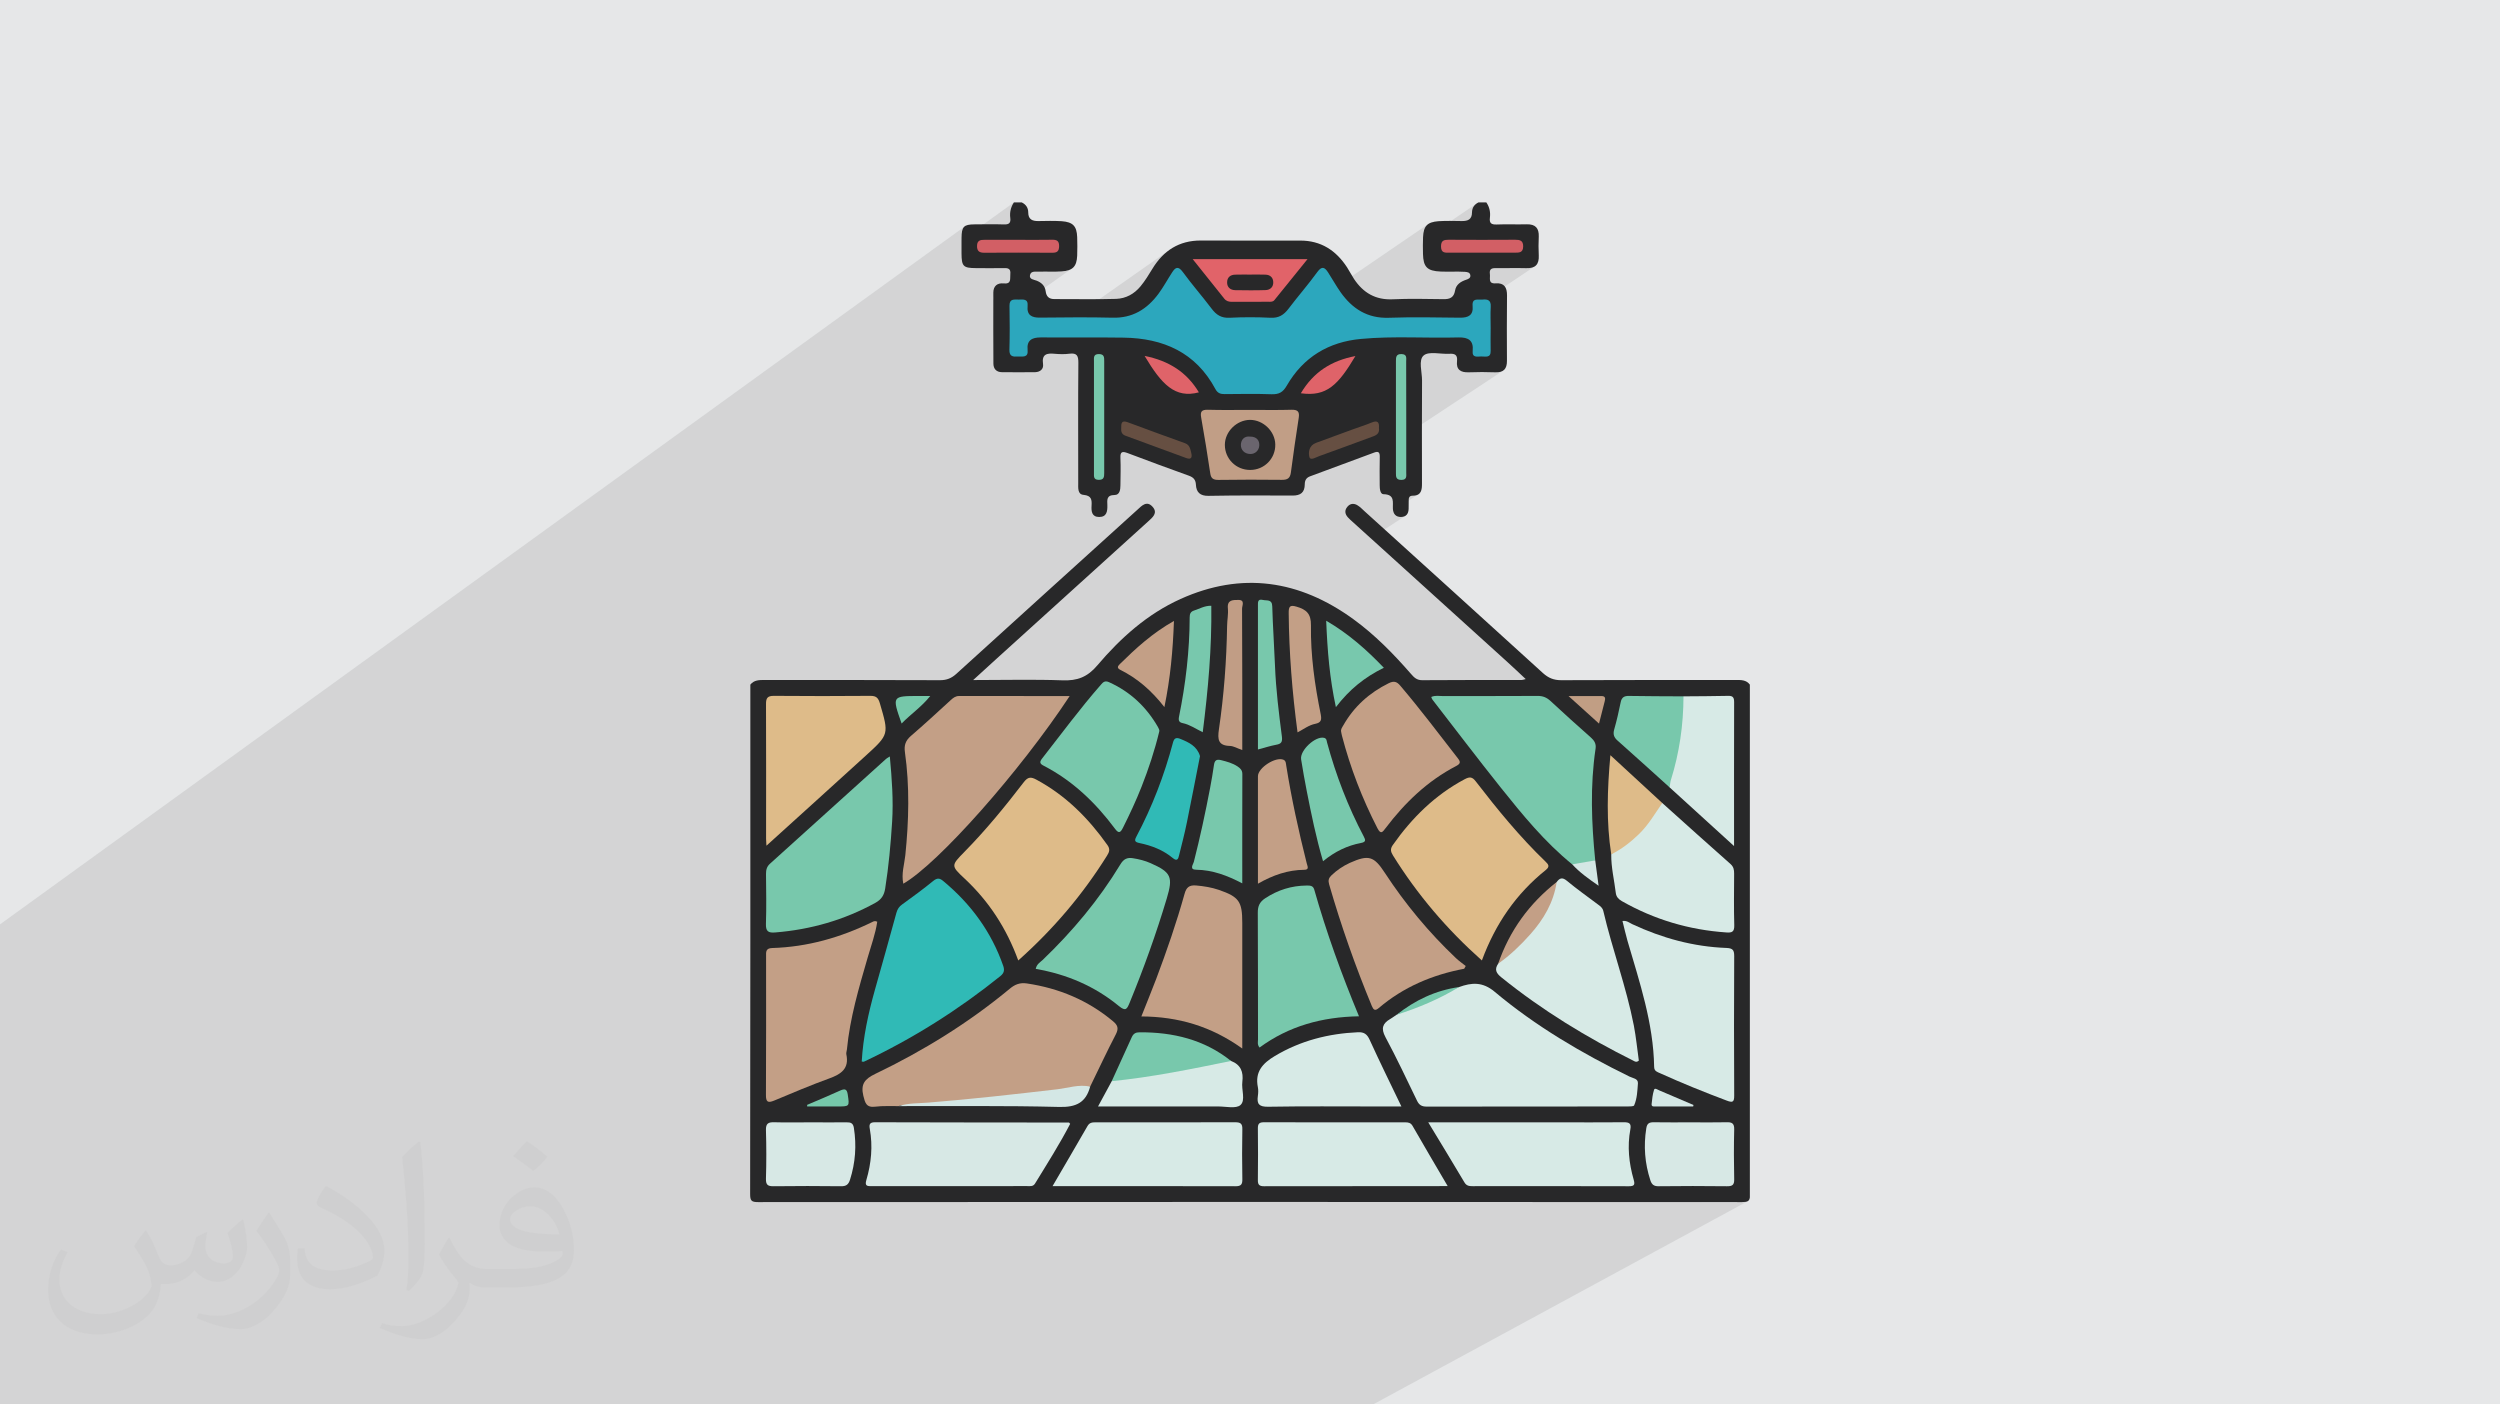 <?xml version="1.0" encoding="UTF-8"?>
<!DOCTYPE svg PUBLIC "-//W3C//DTD SVG 1.1//EN" "http://www.w3.org/Graphics/SVG/1.1/DTD/svg11.dtd">
<!-- Creator: CorelDRAW 2017 -->
<svg xmlns="http://www.w3.org/2000/svg" xml:space="preserve" width="356px" height="200px" version="1.1" style="shape-rendering:geometricPrecision; text-rendering:geometricPrecision; image-rendering:optimizeQuality; fill-rule:evenodd; clip-rule:evenodd"
viewBox="0 0 356000 200000"
 xmlns:xlink="http://www.w3.org/1999/xlink"
 enable-background="new 0 0 481.984 481.984">
 <defs>
  <style type="text/css">
   <![CDATA[
    .fil0 {fill:#E6E7E8}
    .fil18 {fill:#E16369;fill-rule:nonzero}
    .fil21 {fill:#DF6369;fill-rule:nonzero}
    .fil7 {fill:#DEBB89;fill-rule:nonzero}
    .fil19 {fill:#D25F65;fill-rule:nonzero}
    .fil4 {fill:#D7EAE6;fill-rule:nonzero}
    .fil9 {fill:#D7E8E5;fill-rule:nonzero}
    .fil12 {fill:#D4E7E5;fill-rule:nonzero}
    .fil5 {fill:#C39F86;fill-rule:nonzero}
    .fil17 {fill:#C19E86;fill-rule:nonzero}
    .fil14 {fill:#C19E84;fill-rule:nonzero}
    .fil11 {fill:#C19D85;fill-rule:nonzero}
    .fil20 {fill:#664F42;fill-rule:nonzero}
    .fil10 {fill:#78C8AD;fill-rule:nonzero}
    .fil6 {fill:#78C8AC;fill-rule:nonzero}
    .fil15 {fill:#76C8AC;fill-rule:nonzero}
    .fil13 {fill:#76C8AA;fill-rule:nonzero}
    .fil22 {fill:#6A656E;fill-rule:nonzero}
    .fil8 {fill:#30BAB6;fill-rule:nonzero}
    .fil3 {fill:#282829;fill-rule:nonzero}
    .fil16 {fill:#2CA7BD;fill-rule:nonzero}
    .fil2 {fill:#373435;fill-opacity:0.031}
    .fil1 {fill:#373435;fill-opacity:0.102}
   ]]>
  </style>
 </defs>
 <g id="Layer_x0020_1">
  <polygon class="fil0" points="0,0 356000,0 356000,200000 0,200000 "/>
  <polygon class="fil1" points="0,180920 0,180720 0,180640 0,180530 0,180400 0,180190 0,180110 0,179500 0,179480 0,179480 0,179380 0,179310 0,179130 0,179100 0,178970 0,178870 0,178670 0,178560 0,178470 0,177870 0,177720 0,177450 0,177340 0,177230 0,177140 0,177130 0,175140 0,175040 0,174760 0,174720 0,174270 0,174190 0,173980 0,173940 0,173840 0,173700 0,173630 0,173500 0,173220 0,173120 0,172910 0,172240 0,172190 0,171890 0,171740 0,170780 0,170480 0,170400 0,169920 0,169720 0,169470 0,169100 0,168380 0,167330 0,167330 0,167310 0,165720 0,165590 0,165370 0,165120 0,163240 0,163140 0,162870 0,161250 0,160740 0,160490 0,159160 0,158960 0,158490 0,157410 0,156590 0,156260 0,156180 0,155920 0,155840 0,155540 0,155340 0,155230 0,154670 0,154630 0,154420 0,153280 0,153080 0,153060 0,152510 0,152470 0,151550 0,151250 0,149610 0,147080 0,146330 0,145790 0,145510 0,144980 0,143860 0,143300 0,142960 0,142520 0,142450 0,142400 0,141750 0,141620 0,141030 0,140250 0,138120 0,137820 0,135210 0,135080 0,134720 0,134690 0,134650 0,133060 0,132740 0,131630 137280,32320 137110,32560 137000,32890 136940,33320 136920,33850 136920,34120 136920,34210 144380,28820 144220,29080 144090,29340 143990,29610 143910,29880 143860,30160 143830,30440 143840,30730 143860,31030 143880,31280 143860,31490 143800,31650 143710,31780 140420,34150 140830,34150 141430,34150 142040,34150 142640,34150 143250,34150 143860,34150 144460,34150 145070,34150 145660,34150 146250,34150 146830,34150 147420,34150 148010,34150 148600,34150 149190,34150 149780,34140 150010,34140 150210,34170 150390,34210 150540,34290 150660,34400 150750,34560 150800,34770 150820,35040 150800,35290 150760,35490 150690,35660 150590,35790 141450,42290 141450,42690 146870,38830 147020,38750 147200,38700 147390,38680 147590,38690 147780,38690 147970,38690 148370,38680 148770,38680 149170,38680 149570,38680 149970,38690 150370,38680 150770,38670 151170,38650 151720,38590 152180,38470 152550,38300 146150,42830 146260,42970 146330,43220 146330,43570 146320,44010 146380,44380 146510,44670 146710,44890 146980,45060 147300,45160 147670,45220 148100,45230 149380,45220 150670,45210 151950,45200 152860,45190 166160,35850 165420,36540 164740,37330 164120,38240 163920,38560 163720,38890 163520,39210 163310,39530 163100,39850 162880,40160 162650,40470 162410,40770 162060,41150 161680,41500 161290,41800 156420,45200 157090,45210 157400,45220 167410,38220 167590,38150 167770,38160 167920,38230 169840,36900 170880,36900 171910,36900 172940,36900 173960,36900 174980,36900 176000,36900 177010,36900 178020,36900 179030,36900 180040,36900 181060,36900 182070,36900 183090,36900 184120,36900 185150,36900 186190,36900 185570,37670 184960,38420 184360,39160 183780,39890 183190,40610 182620,41330 182050,42030 181470,42740 181390,42820 188040,38260 188240,38160 188430,38150 188600,38220 188770,38350 188940,38540 189110,38780 189340,39130 189550,39480 189770,39840 189990,40200 190200,40550 190360,40800 203460,31850 203160,32090 202940,32390 202780,32770 202680,33220 202640,33770 202630,34060 202620,34190 210330,28940 210140,29080 209980,29230 209850,29400 209740,29590 209670,29790 209620,30010 209610,30250 209580,30590 209500,30860 209380,31080 209210,31240 202620,35720 202620,35830 202630,36130 202640,36240 205500,34290 205660,34210 205850,34170 206070,34150 206320,34140 207500,34150 208670,34150 209850,34150 211030,34160 212210,34150 213380,34150 214560,34150 215740,34140 215990,34150 216210,34170 216410,34210 216580,34290 216720,34410 216820,34580 216880,34810 216900,35100 216870,35400 216790,35620 216670,35780 213100,38180 213160,38180 213680,38180 214200,38180 214720,38180 215240,38180 215760,38170 216290,38170 216810,38180 217330,38190 217790,38180 218180,38110 218490,37970 211500,42650 211610,42660 211820,42710 212000,42790 212130,42930 212230,43120 212280,43370 212280,43690 212260,44070 212250,44450 212250,44830 212250,45210 212250,45590 212260,45980 212260,46360 212260,46740 212260,47140 212260,47540 212260,47940 212260,48340 212250,48740 212260,49140 212260,49540 212270,49940 212250,50290 212160,50530 212010,50680 208530,52980 208750,53010 209160,53020 209630,53000 210090,52990 210560,52980 211030,52980 211500,52980 211970,52990 212440,53000 212910,53020 213320,53010 213680,52950 213970,52830 200250,61870 200250,62350 200250,63340 200250,64330 200250,65320 200250,66300 200250,67290 200250,67480 200250,67660 200240,67830 200210,67990 200140,68130 200010,68240 196830,70320 196860,70340 197020,70380 197550,70440 197920,70590 198150,70810 198290,71090 198340,71410 198350,71760 198340,72130 198350,72280 200840,70660 200980,70610 201160,70590 201570,70550 201890,70440 198380,72730 198380,72730 198450,72950 198540,73150 198660,73310 198820,73450 199010,73540 199230,73600 199490,73620 199750,73600 199980,73540 200160,73440 195200,76660 195380,76830 196760,78070 198130,79320 199510,80570 200890,81810 202270,83060 203640,84310 205020,85550 206400,86800 207780,88050 209150,89290 210530,90540 211910,91790 213280,93030 214660,94280 214980,94570 215290,94860 215610,95150 215920,95450 216250,95750 216580,96060 216920,96380 217260,96700 213370,99110 213890,99110 214730,99110 215570,99110 216410,99110 217260,99110 218100,99100 218940,99100 219210,99110 219470,99140 219710,99190 219940,99270 220160,99370 220380,99490 220590,99640 220790,99820 221360,100350 223360,99120 224020,99120 224660,99120 225260,99120 225850,99120 226420,99120 226970,99120 227520,99120 228060,99120 228240,99140 228370,99180 228470,99240 228530,99330 228560,99440 228570,99570 228550,99710 228510,99870 228410,100230 228320,100600 228220,100980 228190,101100 231180,99280 231330,99190 231510,99140 231720,99110 231950,99100 232930,99120 233900,99130 234870,99140 235840,99140 236810,99150 237780,99150 238750,99160 239730,99160 240520,99160 241320,99150 242120,99150 242920,99140 243710,99130 244510,99120 245310,99110 246110,99090 246340,99100 246530,99140 246680,99210 246790,99310 246860,99440 246910,99600 246930,99790 246940,100000 246940,101260 246930,102520 246930,103770 246930,105030 246930,106300 246930,107560 246930,108830 246930,110100 246930,111380 246930,112660 246930,113940 246930,115240 246930,116540 246930,117840 246930,119150 246930,120480 244880,121670 245220,121970 246440,123050 246590,123200 246700,123360 246790,123520 246850,123680 246900,123850 246920,124030 246930,124220 246940,124410 246930,125330 246920,126250 246920,127170 246920,128090 246920,129010 246920,129930 246930,130850 246950,131770 246950,132080 246900,132330 246820,132510 246700,132650 243030,134760 243250,134790 244120,134880 245000,134950 245880,134990 246180,135020 246420,135070 246610,135150 246750,135270 246840,135420 246910,135620 246940,135850 246950,136140 246940,137380 246940,138620 246930,139860 246930,141100 246930,142340 246920,143580 246920,144820 246920,146060 246920,147300 246920,148540 246930,149780 246930,151020 246930,152260 246940,153500 246940,154750 246950,155990 246940,156310 246900,156550 246840,156730 246730,156840 241370,159820 241430,159820 242060,159820 242680,159830 243310,159830 243930,159830 244560,159830 245180,159820 245810,159810 246080,159810 246320,159830 246520,159880 246680,159970 246810,160100 246890,160290 246940,160530 246950,160850 246930,161730 246920,162620 246910,163500 246910,164390 246910,165270 246920,166160 246930,167040 246950,167930 246940,168210 246900,168430 246830,168610 246720,168740 246580,168830 242270,171170 243680,171170 248060,171180 248330,171170 248550,171150 248740,171110 248880,171050 195510,200000 194960,200000 189420,200000 188200,200000 176050,200000 176000,200000 174640,200000 173150,200000 169000,200000 168470,200000 167760,200000 164950,200000 164630,200000 163500,200000 163040,200000 162040,200000 159450,200000 156850,200000 156810,200000 156560,200000 155650,200000 152110,200000 151030,200000 150590,200000 149400,200000 146910,200000 146880,200000 138110,200000 135340,200000 133290,200000 132560,200000 132030,200000 130210,200000 129600,200000 128460,200000 126020,200000 122690,200000 121500,200000 117030,200000 115070,200000 114510,200000 113150,200000 112260,200000 111280,200000 111020,200000 110910,200000 110000,200000 108480,200000 107420,200000 106660,200000 106600,200000 106520,200000 106370,200000 104590,200000 104230,200000 104230,200000 104220,200000 104200,200000 103690,200000 103430,200000 103230,200000 102820,200000 102410,200000 100820,200000 100770,200000 100160,200000 100010,200000 99810,200000 99230,200000 97780,200000 97320,200000 97310,200000 96610,200000 96530,200000 96500,200000 96260,200000 96020,200000 94630,200000 94460,200000 94440,200000 93870,200000 93680,200000 93090,200000 92810,200000 92590,200000 92300,200000 91820,200000 91420,200000 90470,200000 90460,200000 89250,200000 89040,200000 88770,200000 88240,200000 85710,200000 85260,200000 82340,200000 82290,200000 81710,200000 80840,200000 80460,200000 80100,200000 78820,200000 76390,200000 74730,200000 74370,200000 73420,200000 73210,200000 72510,200000 72060,200000 70410,200000 69220,200000 68890,200000 68540,200000 68510,200000 67910,200000 67080,200000 66980,200000 66640,200000 66220,200000 65940,200000 65810,200000 65150,200000 65010,200000 64750,200000 64720,200000 63610,200000 63400,200000 63300,200000 63250,200000 63180,200000 63100,200000 62520,200000 62250,200000 62190,200000 61980,200000 61800,200000 60990,200000 60630,200000 59440,200000 59320,200000 59250,200000 59200,200000 58890,200000 58860,200000 58140,200000 58050,200000 58020,200000 57600,200000 56500,200000 55420,200000 55420,200000 54880,200000 51860,200000 51050,200000 50640,200000 50610,200000 50390,200000 49970,200000 49880,200000 49590,200000 49590,200000 48830,200000 48760,200000 48410,200000 47730,200000 46390,200000 45870,200000 45750,200000 45160,200000 45070,200000 44620,200000 44020,200000 43830,200000 43700,200000 43330,200000 42880,200000 42740,200000 42580,200000 40860,200000 40730,200000 39930,200000 38690,200000 38210,200000 37480,200000 37430,200000 37060,200000 36710,200000 36700,200000 36700,200000 36580,200000 35520,200000 34690,200000 34550,200000 34410,200000 33770,200000 33670,200000 33070,200000 32860,200000 32370,200000 32290,200000 31920,200000 31610,200000 31090,200000 30890,200000 30550,200000 30100,200000 29680,200000 29050,200000 28460,200000 25620,200000 24360,200000 23650,200000 21310,200000 19870,200000 19150,200000 17950,200000 17630,200000 17430,200000 17050,200000 16630,200000 15790,200000 15120,200000 14700,200000 14150,200000 13630,200000 13400,200000 12040,200000 11760,200000 9830,200000 9370,200000 9040,200000 8900,200000 8510,200000 8130,200000 5940,200000 5160,200000 4840,200000 3600,200000 3190,200000 2770,200000 2700,200000 2440,200000 2350,200000 2170,200000 640,200000 250,200000 20,200000 0,200000 0,199940 0,199920 0,199730 0,199110 0,199080 0,198990 0,198960 0,198710 0,198310 0,198200 0,198160 0,197870 0,197810 0,197800 0,197740 0,197740 0,197480 0,197170 0,195390 0,194390 0,193820 0,193450 0,193400 0,192580 0,192490 0,192160 0,191770 0,191520 0,191510 0,191500 0,191370 0,191250 0,191210 0,191000 0,190930 0,190530 0,189760 0,189700 0,189700 0,189460 0,189410 0,189280 0,189140 0,189020 0,188350 0,187910 0,187730 0,187690 0,187670 0,187300 0,186750 0,186690 0,186360 0,186340 0,185870 0,185730 0,185490 0,185410 0,185220 0,184860 0,184770 0,184290 0,184140 0,184050 0,183970 0,183960 0,183920 0,183770 0,183680 0,183550 0,183380 0,183360 0,183120 0,182280 0,182260 0,181830 0,181700 0,181480 0,181470 0,181400 0,181380 0,181380 0,181350 0,181280 0,181230 0,181050 "/>
 </g>
 <g id="Layer_x0020_1_0">
  <path class="fil2" d="M20820 175250c680,1030 1120,2020 1560,3120 310,630 480,1820 1990,1820 430,0 1060,-130 1620,-440 630,-330 1120,-830 1360,-1590l610 -2020 1450 -720 100 100c-200,760 -240,1480 -240,2060 0,1690 1450,2330 2620,2330 680,0 1280,-330 1280,-950 0,-800 -340,-2160 -770,-3380 670,-680 1350,-1360 2130,-1920l120 70c340,1440 540,2860 540,3810 0,930 -420,1960 -760,2630 -700,1320 -1940,2370 -3440,2370 -1140,0 -2400,-580 -3280,-1630l-50 0c-820,1010 -2080,1940 -4120,1940l-630 0c-100,1340 -390,2290 -830,3140 -1210,2360 -4800,4030 -8170,4030 -4710,0 -7060,-2710 -7060,-6320 0,-2230 720,-4300 1840,-5770l920 370c-700,1340 -1160,2610 -1160,3850 0,3380 2740,4990 5920,4990 2930,0 6570,-1880 7230,-4040 -240,-2370 -1140,-3480 -2500,-5640 410,-720 950,-1450 1600,-2210l120 0 0 0zm54210 -12730c990,620 1970,1360 2910,2200 -530,740 -1190,1430 -2010,2020 -950,-760 -1890,-1420 -2870,-2120 660,-730 1310,-1460 1970,-2100l0 0 0 0zm510 9260c-1600,0 -2910,1040 -2910,1820 0,1670 3200,2190 7030,2170 -480,-1960 -2160,-3990 -4120,-3990l0 0zm-3590 8930c2090,0 3910,-70 5290,-420 1550,-380 2860,-1160 2860,-1700 0,-140 0,-310 -50,-450 -870,80 -1870,80 -2740,80 -2810,0 -4970,-640 -5820,-2230 -220,-430 -370,-930 -370,-1480 0,-1530 660,-3020 1820,-4050 970,-850 2040,-1390 3130,-1390 1970,0 3550,1590 4640,4080 600,1360 1020,2930 1020,4910 0,1320 -370,2420 -1190,3240 -1530,1490 -4350,2050 -8660,2050l-1970 0 0 0 -510 0c-1070,0 -1840,-190 -2450,-660l-100 0c30,240 50,490 50,720 0,970 -310,2200 -970,3190 -1920,2860 -4000,4100 -5800,4100 -1820,0 -4050,-700 -6060,-1610l360 -700c660,270 1550,450 2790,450 3250,0 7520,-3120 8060,-6180 -120,-240 -340,-570 -660,-920 -950,-1140 -1550,-2080 -2110,-3070 490,-940 920,-1710 1340,-2390l160 -20c1390,2830 2650,4450 5460,4450l440 0 0 0 2040 0 0 0 0 0zm-14080 2990c240,-1300 270,-2770 270,-4120l0 -2020c0,-3770 -490,-9250 -880,-12820 680,-730 1630,-1600 2380,-2170l220 60c510,4480 630,9690 630,14500 0,1260 -50,2490 -170,3390 -70,1130 -730,2000 -2130,3320l-320 -140 0 0 0 0zm-14490 -5950c70,1770 950,3160 3980,3160 1890,0 3490,-490 5260,-1330 320,-140 490,-330 490,-490 0,-1120 -850,-2580 -2280,-3920 -1380,-1260 -3230,-2370 -4950,-3110 -580,-240 -780,-510 -780,-760 0,-510 680,-1590 1240,-2350l190 -20c1970,1030 4180,2560 5800,4260 1480,1570 2400,3150 2400,4890 0,1280 -380,2480 -1010,3590 -2160,1100 -4470,1920 -6750,1920 -2760,0 -4660,-1300 -4660,-4340 0,-330 0,-840 120,-1500l950 0 0 0zm-5010 -5040l1730 2790c630,1030 1210,2140 1210,3920l0 2250c0,1840 -1160,3800 -3060,5740 -1480,1310 -2790,1860 -4000,1860 -1800,0 -3860,-550 -6240,-1570l270 -700c750,200 1630,370 2690,370 3420,-20 6920,-2520 8520,-5570 190,-350 270,-680 270,-910 0,-350 -200,-730 -340,-1080 -880,-1650 -1850,-3160 -2910,-4540 550,-890 1110,-1730 1720,-2580l140 20 0 0 0 0z"/>
  <g id="_2686647106976">
   <path class="fil3" d="M106850 97490c530,-660 1250,-660 2010,-660 8330,10 16670,-10 25010,30 950,0 1640,-290 2330,-920 8430,-7660 16870,-15300 25320,-22950 130,-120 270,-250 410,-370 650,-600 1370,-1400 2210,-440 770,870 -10,1500 -640,2070 -7180,6500 -14350,12990 -21520,19490 -1040,940 -2080,1890 -3400,3100 4510,0 8620,-110 12720,40 2100,80 3550,-460 4960,-2130 3310,-3900 7120,-7320 11840,-9450 8730,-3940 16930,-2700 24590,2850 3090,2240 5740,4950 8240,7820 430,500 820,890 1590,890 4730,-40 9450,-20 14180,-30 120,0 240,-50 560,-130 -940,-880 -1760,-1660 -2600,-2420 -7340,-6650 -14690,-13300 -22030,-19950 -240,-220 -490,-430 -700,-670 -430,-480 -480,-1010 -60,-1500 420,-500 970,-520 1490,-170 350,220 640,530 950,810 8470,7680 16960,15350 25410,23050 770,690 1520,1010 2580,1010 8290,-40 16580,-20 24870,-30 750,0 1490,-30 2010,660 0,14730 -10,29470 0,44210l0 28800c-70,550 -340,680 -1120,680 -46700,-30 -93400,-30 -140100,0 -950,0 -1140,-190 -1140,-1140 40,-24190 30,-48370 30,-72550z"/>
   <path class="fil3" d="M211650 28820c470,670 610,1420 510,2210 -90,740 200,960 930,940 1430,-60 2870,10 4310,-30 1250,-30 1770,550 1720,1770 -40,880 -50,1760 0,2640 70,1290 -470,1890 -1790,1840 -1390,-40 -2780,10 -4170,-10 -630,-20 -1120,30 -1000,850 90,570 -310,1400 840,1320 1210,-90 1610,590 1600,1720 -30,3110 -30,6210 -10,9310 10,1170 -490,1690 -1680,1640 -1250,-50 -2500,-50 -3750,0 -1150,40 -1820,-370 -1680,-1590 100,-910 -310,-1100 -1110,-1050 -1240,70 -2880,-390 -3630,230 -790,660 -230,2350 -240,3590 -30,4860 -20,9720 -10,14590 10,970 -80,1800 -1330,1800 -530,0 -570,370 -560,760 0,370 0,740 -10,1110 -20,710 -350,1150 -1090,1160 -750,10 -1100,-450 -1150,-1130 -60,-950 330,-2080 -1330,-2110 -480,-10 -550,-780 -550,-1300 0,-1350 -30,-2690 10,-4030 10,-660 -200,-830 -810,-600 -3030,1130 -6060,2260 -9090,3370 -570,200 -780,590 -780,1150 -10,1160 -590,1610 -1760,1600 -3980,-30 -7960,-30 -11950,40 -1180,20 -1740,-500 -1790,-1590 -40,-700 -340,-1040 -1000,-1280 -2910,-1040 -5810,-2120 -8700,-3210 -750,-280 -1100,-260 -1050,680 60,1300 10,2600 0,3900 0,620 -100,1380 -830,1380 -1190,10 -1050,730 -1030,1470 20,850 -90,1670 -1180,1660 -1040,-10 -1120,-810 -1070,-1590 50,-850 10,-1450 -1140,-1560 -870,-70 -760,-1010 -760,-1700 0,-5700 -30,-11400 20,-17090 10,-1020 -200,-1450 -1280,-1310 -680,90 -1390,70 -2080,10 -1120,-110 -1880,30 -1670,1480 100,690 -410,1120 -1120,1140 -1570,20 -3150,10 -4720,0 -790,0 -1220,-460 -1230,-1210 -20,-3380 -20,-6760 -10,-10140 10,-930 580,-1380 1450,-1290 1190,120 900,-680 970,-1330 90,-840 -390,-870 -1010,-850 -1300,20 -2600,10 -3890,0 -1810,-10 -2040,-250 -2050,-2110 0,-740 -10,-1480 0,-2220 20,-1570 320,-1890 1850,-1900 1390,-10 2780,-40 4170,10 720,30 1020,-190 920,-930 -100,-790 70,-1540 520,-2210 370,0 740,0 1110,0 600,290 930,770 930,1430 0,990 570,1240 1440,1230 1110,-20 2230,-50 3330,20 1590,120 2140,690 2200,2270 30,880 30,1760 0,2640 -70,1550 -630,2130 -2220,2240 -1070,80 -2130,0 -3200,40 -480,20 -1160,-150 -1300,480 -130,620 550,640 950,800 700,280 1180,730 1280,1500 100,780 490,1130 1280,1120 2920,-10 5840,60 8760,-30 1410,-50 2570,-710 3470,-1790 650,-790 1180,-1660 1710,-2530 1560,-2550 3780,-3990 6850,-3990 4730,20 9450,10 14170,10 2960,-10 5110,1400 6680,3810 350,550 650,1130 1000,1670 1310,1960 3050,2990 5490,2880 2400,-110 4810,-50 7220,-20 910,20 1500,-210 1670,-1220 140,-870 810,-1290 1600,-1550 310,-100 650,-250 570,-660 -70,-400 -450,-430 -760,-460 -1160,-70 -2320,10 -3470,-40 -1920,-80 -2470,-650 -2510,-2540 -20,-790 -20,-1580 10,-2360 60,-1580 610,-2150 2190,-2270 1110,-70 2220,-40 3330,-20 880,10 1440,-240 1450,-1230 0,-660 330,-1140 930,-1430 370,0 740,0 1110,0z"/>
   <path class="fil4" d="M207760 140560c1800,-650 3350,-780 5070,660 5840,4900 12380,8740 19220,12090 450,230 1240,260 1190,970 -80,1060 -110,2140 -540,3130 -70,150 -600,150 -910,150 -9540,0 -19090,0 -28630,20 -700,0 -1080,-220 -1380,-850 -1470,-3040 -2910,-6090 -4500,-9060 -650,-1220 -400,-1930 680,-2560 320,-190 610,-410 920,-610 2880,-1500 5880,-2730 8880,-3940z"/>
   <path class="fil5" d="M127980 157510c-1110,20 -2230,-60 -3320,80 -1300,170 -1470,-540 -1720,-1550 -390,-1630 160,-2380 1680,-3110 6860,-3290 13320,-7280 19190,-12150 720,-600 1440,-880 2400,-740 4590,680 8710,2400 12290,5390 680,570 820,1020 400,1850 -1280,2460 -2450,4970 -3660,7450 -2770,810 -5660,890 -8490,1250 -6100,770 -12220,1380 -18380,1410 -150,0 -270,60 -390,120z"/>
   <path class="fil5" d="M152320 99120c-7050,10700 -18710,23860 -23690,26720 -300,-1420 150,-2750 290,-4070 500,-4900 630,-9790 -60,-14670 -140,-980 100,-1650 850,-2300 1930,-1660 3800,-3390 5680,-5110 350,-320 680,-580 1200,-580 5190,10 10370,10 15730,10z"/>
   <path class="fil6" d="M223880 123080c-3910,-3170 -7070,-7050 -10190,-10950 -3290,-4120 -6480,-8330 -9710,-12500 -80,-100 -110,-240 -170,-380 570,-260 1120,-130 1650,-130 4500,-10 8990,10 13480,-20 750,-10 1300,210 1850,720 1900,1770 3830,3500 5770,5220 490,440 750,890 650,1560 -790,5310 -580,10610 -50,15920 -990,830 -2090,970 -3280,560z"/>
   <path class="fil7" d="M145000 136770c-1670,-4580 -4180,-8420 -7620,-11640 -1980,-1850 -1960,-1870 -50,-3820 3060,-3110 5810,-6480 8460,-9930 580,-750 990,-790 1790,-360 4180,2250 7410,5490 10120,9320 410,580 270,980 -50,1490 -3450,5530 -7620,10460 -12650,14940z"/>
   <path class="fil7" d="M211020 136770c-5030,-4480 -9200,-9400 -12650,-14940 -320,-510 -440,-920 -40,-1490 2730,-3880 6010,-7130 10240,-9380 700,-370 1070,-360 1580,310 3080,4000 6280,7910 9920,11410 430,410 660,710 60,1200 -4220,3380 -7180,7660 -9110,12890z"/>
   <path class="fil8" d="M122710 151160c200,-3490 930,-6810 1850,-10110 1030,-3690 2090,-7370 3090,-11070 150,-530 380,-880 830,-1200 1500,-1080 2990,-2170 4420,-3340 570,-460 920,-400 1420,20 3930,3260 6850,7230 8540,12080 210,620 120,1020 -390,1440 -6010,4840 -12490,8920 -19460,12210 -40,20 -90,0 -300,-30z"/>
   <path class="fil6" d="M126710 107720c300,3220 520,6250 330,9290 -200,3190 -490,6360 -990,9520 -150,950 -530,1550 -1390,2030 -4450,2450 -9200,3810 -14250,4220 -1020,90 -1380,-160 -1340,-1250 80,-2360 30,-4720 10,-7090 0,-580 110,-1040 580,-1460 5510,-4960 11000,-9930 16500,-14900 90,-90 220,-150 550,-360z"/>
   <path class="fil5" d="M124920 131250c-250,1740 -880,3420 -1370,5130 -1250,4300 -2520,8590 -2950,13070 -20,230 -130,480 -80,690 430,2040 -750,2820 -2430,3430 -2650,960 -5240,2060 -7840,3150 -900,370 -1190,220 -1180,-810 40,-6570 20,-13140 20,-19700 0,-620 -90,-1180 860,-1210 5020,-150 9730,-1490 14230,-3690 200,-100 390,-230 740,-60z"/>
   <path class="fil4" d="M231040 131150c630,-90 980,260 1370,440 4280,2000 8750,3230 13470,3400 880,40 1070,330 1070,1150 -30,6610 -40,13230 0,19850 10,960 -220,1060 -1080,730 -3190,-1200 -6360,-2480 -9470,-3890 -410,-190 -840,-280 -850,-910 -100,-6230 -2080,-12070 -3800,-17960 -260,-920 -470,-1850 -710,-2810z"/>
   <path class="fil4" d="M221670 125600c430,-580 810,-710 1460,-170 1420,1180 2930,2250 4410,3360 340,250 660,470 770,930 1280,5480 3270,10780 4350,16320 320,1670 480,3370 710,4990 -340,290 -550,130 -730,40 -6680,-3330 -13020,-7190 -18840,-11890 -750,-600 -1020,-1130 -460,-1950 760,-1240 1990,-2040 3000,-3050 2190,-2180 4040,-4550 4800,-7620 90,-350 300,-670 530,-960z"/>
   <path class="fil4" d="M203380 159820c6380,0 12400,0 18410,0 3150,0 6300,20 9440,-10 790,-10 1090,180 930,1020 -450,2410 -200,4800 470,7130 220,770 90,960 -700,960 -7400,-20 -14810,-20 -22220,-10 -480,0 -870,-30 -1170,-530 -1640,-2770 -3320,-5520 -5160,-8560z"/>
   <path class="fil9" d="M152390 160040c-1510,2900 -3280,5690 -5010,8510 -270,440 -710,350 -1120,350 -7370,10 -14730,0 -22090,10 -640,0 -1070,20 -800,-880 700,-2380 930,-4810 490,-7270 -110,-600 -50,-950 720,-950 9210,30 18430,30 27640,40 30,0 60,60 170,190z"/>
   <path class="fil7" d="M109140 120430c-30,-540 -50,-750 -50,-970 0,-6390 20,-12780 -10,-19170 -10,-870 190,-1210 1140,-1200 4580,40 9170,40 13750,0 810,0 1100,300 1320,1050 1300,4430 1330,4430 -2010,7470 -4620,4210 -9260,8400 -14140,12820z"/>
   <path class="fil4" d="M149880 168910c1740,-2990 3380,-5770 4980,-8560 290,-510 690,-530 1170,-530 6610,0 13230,10 19850,-10 770,0 1050,190 1030,1000 -50,2360 -40,4720 0,7080 20,760 -170,1040 -990,1030 -8610,-30 -17210,-10 -26040,-10z"/>
   <path class="fil4" d="M206150 168900c-8860,0 -17510,0 -26160,20 -660,0 -880,-210 -870,-870 30,-2450 30,-4910 0,-7360 -10,-660 190,-880 860,-880 6720,20 13430,10 20140,10 440,0 780,70 1030,510 1610,2800 3240,5580 5000,8570z"/>
   <path class="fil5" d="M176900 149310c-4430,-3170 -9100,-4540 -14370,-4570 740,-1870 1450,-3600 2120,-5360 1500,-3980 2890,-8000 4030,-12090 250,-920 660,-1280 1640,-1200 1110,100 2200,270 3250,630 2880,1000 3330,1660 3330,4690 0,5410 0,10830 0,16250 0,450 0,900 0,1650z"/>
   <path class="fil6" d="M193520 144720c-5260,90 -9990,1390 -14160,4450 -350,-420 -220,-800 -220,-1140 -20,-6030 10,-12050 -30,-18070 -10,-940 280,-1540 1060,-2050 1790,-1180 3740,-1790 5880,-1810 480,0 930,-20 1100,580 1730,6100 3880,12040 6370,18040z"/>
   <path class="fil4" d="M236710 114350c3240,2910 6470,5820 9730,8700 440,400 500,830 500,1360 -10,2450 -50,4910 20,7360 20,930 -330,1070 -1130,1010 -5300,-360 -10260,-1830 -14880,-4460 -480,-280 -790,-610 -860,-1160 -220,-1830 -670,-3640 -650,-5500 900,-1200 2370,-1690 3370,-2810 1040,-1180 2130,-2290 2940,-3640 220,-370 360,-890 960,-860z"/>
   <path class="fil5" d="M208500 137950c-4520,860 -8640,2590 -12170,5600 -530,450 -750,250 -980,-290 -2350,-5680 -4390,-11460 -6090,-17360 -150,-530 -50,-870 320,-1230 770,-750 1650,-1340 2620,-1790 2690,-1200 3440,-990 5020,1440 2900,4430 6260,8470 10100,12110 430,410 930,750 1400,1130 -70,130 -140,260 -220,390z"/>
   <path class="fil6" d="M147490 137970c130,-680 620,-930 970,-1260 4260,-4080 8020,-8570 11080,-13620 450,-750 960,-1020 1790,-880 880,140 1720,350 2530,710 2930,1300 3200,1960 2290,5010 -1510,5050 -3290,9990 -5290,14860 -380,910 -550,1270 -1530,470 -3420,-2810 -7380,-4520 -11840,-5290z"/>
   <path class="fil5" d="M190980 104210c-80,-350 130,-610 290,-890 1530,-2700 3720,-4670 6500,-6040 730,-350 1130,-230 1630,360 2850,3350 5490,6860 8190,10330 450,560 360,800 -250,1120 -4060,2110 -7270,5200 -10020,8820 -430,560 -680,990 -1180,20 -2160,-4210 -3860,-8600 -5050,-13180 -50,-170 -70,-360 -110,-540z"/>
   <path class="fil6" d="M165080 104160c-670,2770 -1530,5350 -2530,7890 -780,1980 -1680,3900 -2630,5800 -370,740 -610,900 -1180,120 -2740,-3670 -5990,-6790 -10100,-8920 -540,-270 -660,-500 -260,-1020 2770,-3540 5430,-7150 8390,-10530 310,-360 570,-620 1150,-360 3020,1360 5300,3500 6950,6350 130,230 270,490 210,670z"/>
   <path class="fil4" d="M199560 157560c-1310,0 -2500,0 -3690,0 -5090,0 -10190,-50 -15280,40 -1280,20 -1640,-370 -1470,-1540 60,-410 80,-850 0,-1250 -440,-2170 670,-3390 2410,-4430 3660,-2190 7630,-3200 11850,-3390 860,-40 1300,280 1660,1080 1430,3140 2960,6240 4520,9490z"/>
   <path class="fil4" d="M239730 99160c2120,-20 4250,-20 6380,-70 700,-20 830,290 830,910 -20,6700 -10,13400 -10,20480 -3200,-2920 -6180,-5630 -9170,-8350 -370,-510 -230,-1050 -80,-1590 980,-3290 1470,-6660 1650,-10090 20,-460 60,-920 400,-1290z"/>
   <path class="fil9" d="M115410 159820c1720,0 3430,20 5140,0 580,-10 930,100 1040,780 400,2520 220,4970 -550,7400 -220,680 -540,930 -1270,920 -3190,-40 -6380,-40 -9580,0 -800,10 -1140,-140 -1120,-1050 70,-2310 70,-4630 0,-6940 -30,-970 360,-1150 1210,-1120 1710,50 3420,10 5130,10z"/>
   <path class="fil9" d="M240810 159820c1670,0 3330,30 5000,-10 780,-30 1170,110 1140,1040 -60,2360 -50,4720 0,7080 20,820 -280,1000 -1040,990 -3240,-40 -6480,-40 -9720,0 -680,10 -980,-240 -1180,-850 -790,-2420 -980,-4870 -580,-7390 110,-750 460,-880 1110,-870 1750,30 3510,10 5270,10z"/>
   <path class="fil4" d="M175300 151080c1380,530 1790,1560 1610,2970 -150,1130 490,2640 -270,3310 -640,560 -2110,190 -3210,200 -5590,10 -11190,0 -17070,0 710,-1310 1330,-2450 1950,-3600 390,-380 910,-400 1410,-480 4620,-720 9220,-1540 13810,-2420 600,-110 1180,-240 1770,20z"/>
   <path class="fil6" d="M239730 99160c-10,4060 -580,8020 -1790,11900 -110,340 -120,720 -180,1070 -2470,-2230 -4930,-4460 -7420,-6670 -520,-460 -670,-900 -480,-1580 370,-1280 660,-2590 930,-3900 140,-690 510,-890 1170,-880 2590,40 5180,50 7770,60z"/>
   <path class="fil5" d="M179130 125840c0,-3580 0,-6940 0,-10310 0,-1660 -10,-3330 0,-5000 10,-1200 2530,-2820 3640,-2340 360,160 340,540 390,830 750,4710 1770,9350 2930,13960 90,370 390,880 -370,880 -2310,20 -4430,740 -6590,1980z"/>
   <path class="fil6" d="M176900 125790c-2160,-1130 -4250,-1910 -6570,-1940 -1010,-10 -420,-770 -330,-1110 890,-3490 1650,-7010 2320,-10540 210,-1090 390,-2190 550,-3280 100,-650 360,-840 1030,-670 810,200 1610,420 2310,880 400,270 700,530 700,1100 -20,5120 -10,10250 -10,15560z"/>
   <path class="fil6" d="M188400 122640c-1000,-3400 -1670,-6700 -2320,-10000 -290,-1490 -560,-2990 -800,-4500 -210,-1290 2060,-3380 3280,-3070 360,100 350,410 410,650 1260,4660 2980,9130 5230,13400 260,500 340,780 -400,920 -1930,370 -3680,1190 -5400,2600z"/>
   <path class="fil8" d="M170880 107670c-630,3170 -1220,6300 -1860,9410 -320,1580 -730,3150 -1120,4720 -110,470 -250,920 -890,390 -1380,-1150 -3020,-1780 -4750,-2140 -680,-140 -740,-350 -450,-900 2260,-4260 3980,-8740 5220,-13400 170,-670 480,-770 1080,-520 1200,490 2350,1030 2770,2440z"/>
   <path class="fil6" d="M175300 151080c-5630,1150 -11260,2310 -16990,2880 950,-2090 1910,-4190 2860,-6280 220,-480 550,-680 1080,-680 4790,-30 9230,1030 13050,4080z"/>
   <path class="fil7" d="M236710 114350c-1070,1540 -2000,3170 -3390,4490 -1170,1130 -2430,2090 -3880,2820 -710,-4590 -570,-9170 -120,-14120 2620,2410 5000,4610 7390,6810z"/>
   <path class="fil10" d="M171270 104270c-1020,-500 -1850,-1090 -2860,-1300 -490,-100 -630,-350 -520,-900 950,-4680 1510,-9410 1520,-14180 0,-480 140,-800 620,-950 780,-250 1500,-700 2460,-680 80,5990 -450,11920 -1220,18010z"/>
   <path class="fil5" d="M184770 104290c-760,-5720 -1210,-11330 -1260,-16970 -10,-920 140,-1230 1120,-930 1380,400 2080,1000 2050,2660 -60,4260 540,8480 1390,12660 150,780 80,1190 -770,1360 -910,180 -1660,760 -2530,1220z"/>
   <path class="fil11" d="M176900 106810c-720,-250 -1230,-570 -1760,-590 -1690,-40 -1770,-950 -1570,-2330 720,-4890 1090,-9820 1170,-14760 10,-830 190,-1670 110,-2490 -130,-1260 740,-1200 1490,-1210 990,-10 530,820 530,1240 40,6660 30,13310 30,20140z"/>
   <path class="fil6" d="M179130 106730c0,-6900 0,-13690 0,-20490 0,-470 -50,-990 700,-810 560,140 1320,-150 1340,930 80,2820 280,5630 390,8450 130,3370 550,6720 980,10060 100,810 -90,1060 -840,1190 -810,150 -1590,410 -2570,670z"/>
   <path class="fil10" d="M188850 88390c3250,1900 5760,4150 8210,6700 -2730,1340 -4910,3090 -6830,5610 -890,-4120 -1210,-8040 -1380,-12310z"/>
   <path class="fil5" d="M167170 88420c-150,4240 -510,8150 -1360,12270 -1820,-2340 -3830,-4080 -6270,-5300 -500,-250 -410,-500 -80,-820 2270,-2240 4610,-4390 7710,-6150z"/>
   <path class="fil12" d="M127980 157510c1370,-460 2820,-380 4220,-500 6120,-490 12210,-1180 18310,-1890 1560,-180 3120,-740 4730,-390 -610,2290 -2010,2960 -4420,2900 -7610,-200 -15230,-100 -22840,-120z"/>
   <path class="fil5" d="M221670 125600c-430,2890 -1840,5290 -3740,7430 -1380,1550 -2880,3000 -4590,4200 1620,-4710 4420,-8560 8330,-11630z"/>
   <path class="fil13" d="M128390 103030c-1380,-3920 -1380,-3920 2490,-3920 450,0 900,0 1590,0 -1250,1560 -2730,2540 -4080,3920z"/>
   <path class="fil14" d="M227700 103040c-1430,-1290 -2720,-2460 -4340,-3920 1820,0 3260,0 4700,0 540,0 570,310 450,750 -260,970 -500,1960 -810,3170z"/>
   <path class="fil13" d="M114940 157330c1560,-670 3140,-1320 4690,-2030 670,-300 970,-250 1090,560 250,1710 280,1700 -1500,1700 -1430,0 -2860,0 -4280,0 0,-80 0,-160 0,-230z"/>
   <path class="fil12" d="M241110 157560c-1780,0 -3550,10 -5330,0 -250,0 -630,80 -590,-350 70,-680 140,-1380 350,-2030 100,-310 480,-20 720,80 1630,690 3260,1390 4890,2090 -10,70 -20,140 -40,210z"/>
   <path class="fil12" d="M223880 123080c1090,-190 2190,-370 3280,-560 150,1130 300,2260 480,3610 -1460,-1010 -2710,-1900 -3760,-3050z"/>
   <path class="fil15" d="M207760 140560c-2790,1700 -5770,2950 -8880,3940 2630,-2080 5550,-3470 8880,-3940z"/>
   <path class="fil16" d="M212270 46740c0,1070 -30,2130 0,3200 40,1100 -770,800 -1350,820 -560,10 -1310,220 -1210,-790 150,-1500 -630,-1950 -2000,-1920 -4630,130 -9260,-220 -13880,210 -4640,420 -8250,2600 -10590,6650 -550,960 -1120,1260 -2170,1230 -2220,-80 -4440,-40 -6660,-20 -610,10 -1020,-130 -1340,-720 -2790,-5220 -7420,-7240 -13070,-7320 -3940,-60 -7870,0 -11810,-30 -1230,0 -2000,400 -1860,1770 120,1170 -700,920 -1360,950 -700,40 -1260,30 -1230,-970 60,-2080 50,-4160 10,-6250 -20,-1060 690,-880 1310,-890 630,0 1370,-160 1270,910 -130,1300 570,1680 1770,1660 3420,-30 6850,-80 10280,10 2880,90 4960,-1210 6590,-3410 710,-960 1280,-2030 1940,-3040 450,-700 850,-970 1510,-70 1310,1790 2780,3470 4120,5240 660,880 1380,1350 2550,1290 1940,-100 3890,-100 5830,0 1170,60 1890,-400 2560,-1280 1340,-1770 2810,-3450 4110,-5240 660,-910 1060,-650 1520,50 610,930 1140,1910 1780,2820 1670,2360 3830,3760 6890,3650 3370,-120 6750,-50 10130,-10 1190,10 1910,-360 1790,-1660 -110,-1210 770,-860 1400,-920 760,-80 1240,90 1180,1030 -60,1010 -10,2030 -10,3050z"/>
   <path class="fil17" d="M177970 58370c1980,0 3970,40 5960,-20 890,-20 1140,290 1010,1140 -400,2600 -780,5200 -1120,7800 -110,810 -480,1050 -1290,1040 -3000,-40 -6010,-30 -9010,10 -720,0 -1070,-170 -1180,-940 -390,-2650 -830,-5290 -1290,-7920 -160,-860 50,-1150 950,-1130 1990,60 3980,20 5970,20z"/>
   <path class="fil18" d="M169840 36900c5570,0 10800,0 16350,0 -1680,2070 -3190,3960 -4720,5840 -220,280 -580,230 -900,230 -1720,0 -3430,0 -5140,10 -450,0 -810,-90 -1100,-460 -1430,-1800 -2870,-3590 -4490,-5620z"/>
   <path class="fil6" d="M155780 59350c0,-2630 0,-5260 0,-7890 0,-500 -110,-1050 710,-1040 770,0 750,490 750,1020 0,5310 -10,10620 0,15930 0,580 -60,980 -800,960 -730,-20 -660,-480 -660,-940 0,-2680 0,-5360 0,-8040z"/>
   <path class="fil6" d="M200250 59390c0,2630 0,5270 0,7900 0,490 130,1040 -690,1050 -780,0 -780,-450 -780,-1000 10,-5310 10,-10620 0,-15940 0,-560 40,-1000 790,-980 830,20 670,590 670,1070 10,2630 10,5270 10,7900z"/>
   <path class="fil19" d="M210960 35980c-1520,0 -3040,0 -4570,0 -620,10 -1180,60 -1190,-880 0,-870 420,-960 1120,-960 3140,20 6280,20 9420,0 680,0 1170,90 1160,960 -10,910 -600,880 -1230,880 -1560,0 -3140,0 -4710,0z"/>
   <path class="fil19" d="M145070 34150c1570,0 3140,20 4710,-10 650,-10 1040,100 1040,900 -10,730 -280,960 -980,950 -3240,-20 -6470,-20 -9700,0 -680,0 -1020,-230 -1010,-970 10,-790 470,-880 1090,-870 1620,10 3230,0 4850,0z"/>
   <path class="fil20" d="M196360 60960c110,660 -250,980 -850,1190 -2550,930 -5090,1890 -7650,2800 -450,160 -1250,680 -1400,140 -180,-690 -50,-1670 950,-2030 1730,-630 3460,-1270 5180,-1900 910,-340 1840,-620 2730,-990 850,-360 1110,-50 1040,790z"/>
   <path class="fil20" d="M159660 60960c-20,-690 60,-1160 930,-830 2720,1020 5450,2000 8170,2990 690,250 750,890 890,1450 130,580 -40,910 -720,660 -2890,-1070 -5790,-2130 -8680,-3190 -540,-200 -630,-620 -590,-1080z"/>
   <path class="fil21" d="M162990 50680c3470,700 6000,2310 7730,5190 -3400,910 -5320,-1150 -7730,-5190z"/>
   <path class="fil21" d="M185240 56000c1810,-3040 4350,-4640 7770,-5300 -2450,4120 -4100,5820 -7770,5300z"/>
   <path class="fil3" d="M178030 66920c-2010,10 -3620,-1590 -3610,-3590 10,-1870 1680,-3520 3570,-3540 1890,-10 3580,1630 3610,3500 40,2000 -1560,3630 -3570,3630z"/>
   <path class="fil3" d="M177990 39100c740,0 1480,-20 2220,10 650,20 1070,400 1100,1030 40,710 -410,1150 -1100,1170 -1430,50 -2870,30 -4310,10 -690,-10 -1170,-410 -1160,-1110 0,-700 450,-1090 1160,-1100 700,-20 1390,-10 2090,-10z"/>
   <path class="fil22" d="M178000 62170c960,-10 1380,570 1320,1310 -50,650 -570,1190 -1300,1170 -780,-20 -1330,-550 -1320,-1300 20,-750 500,-1280 1300,-1180z"/>
  </g>
 </g>
</svg>
